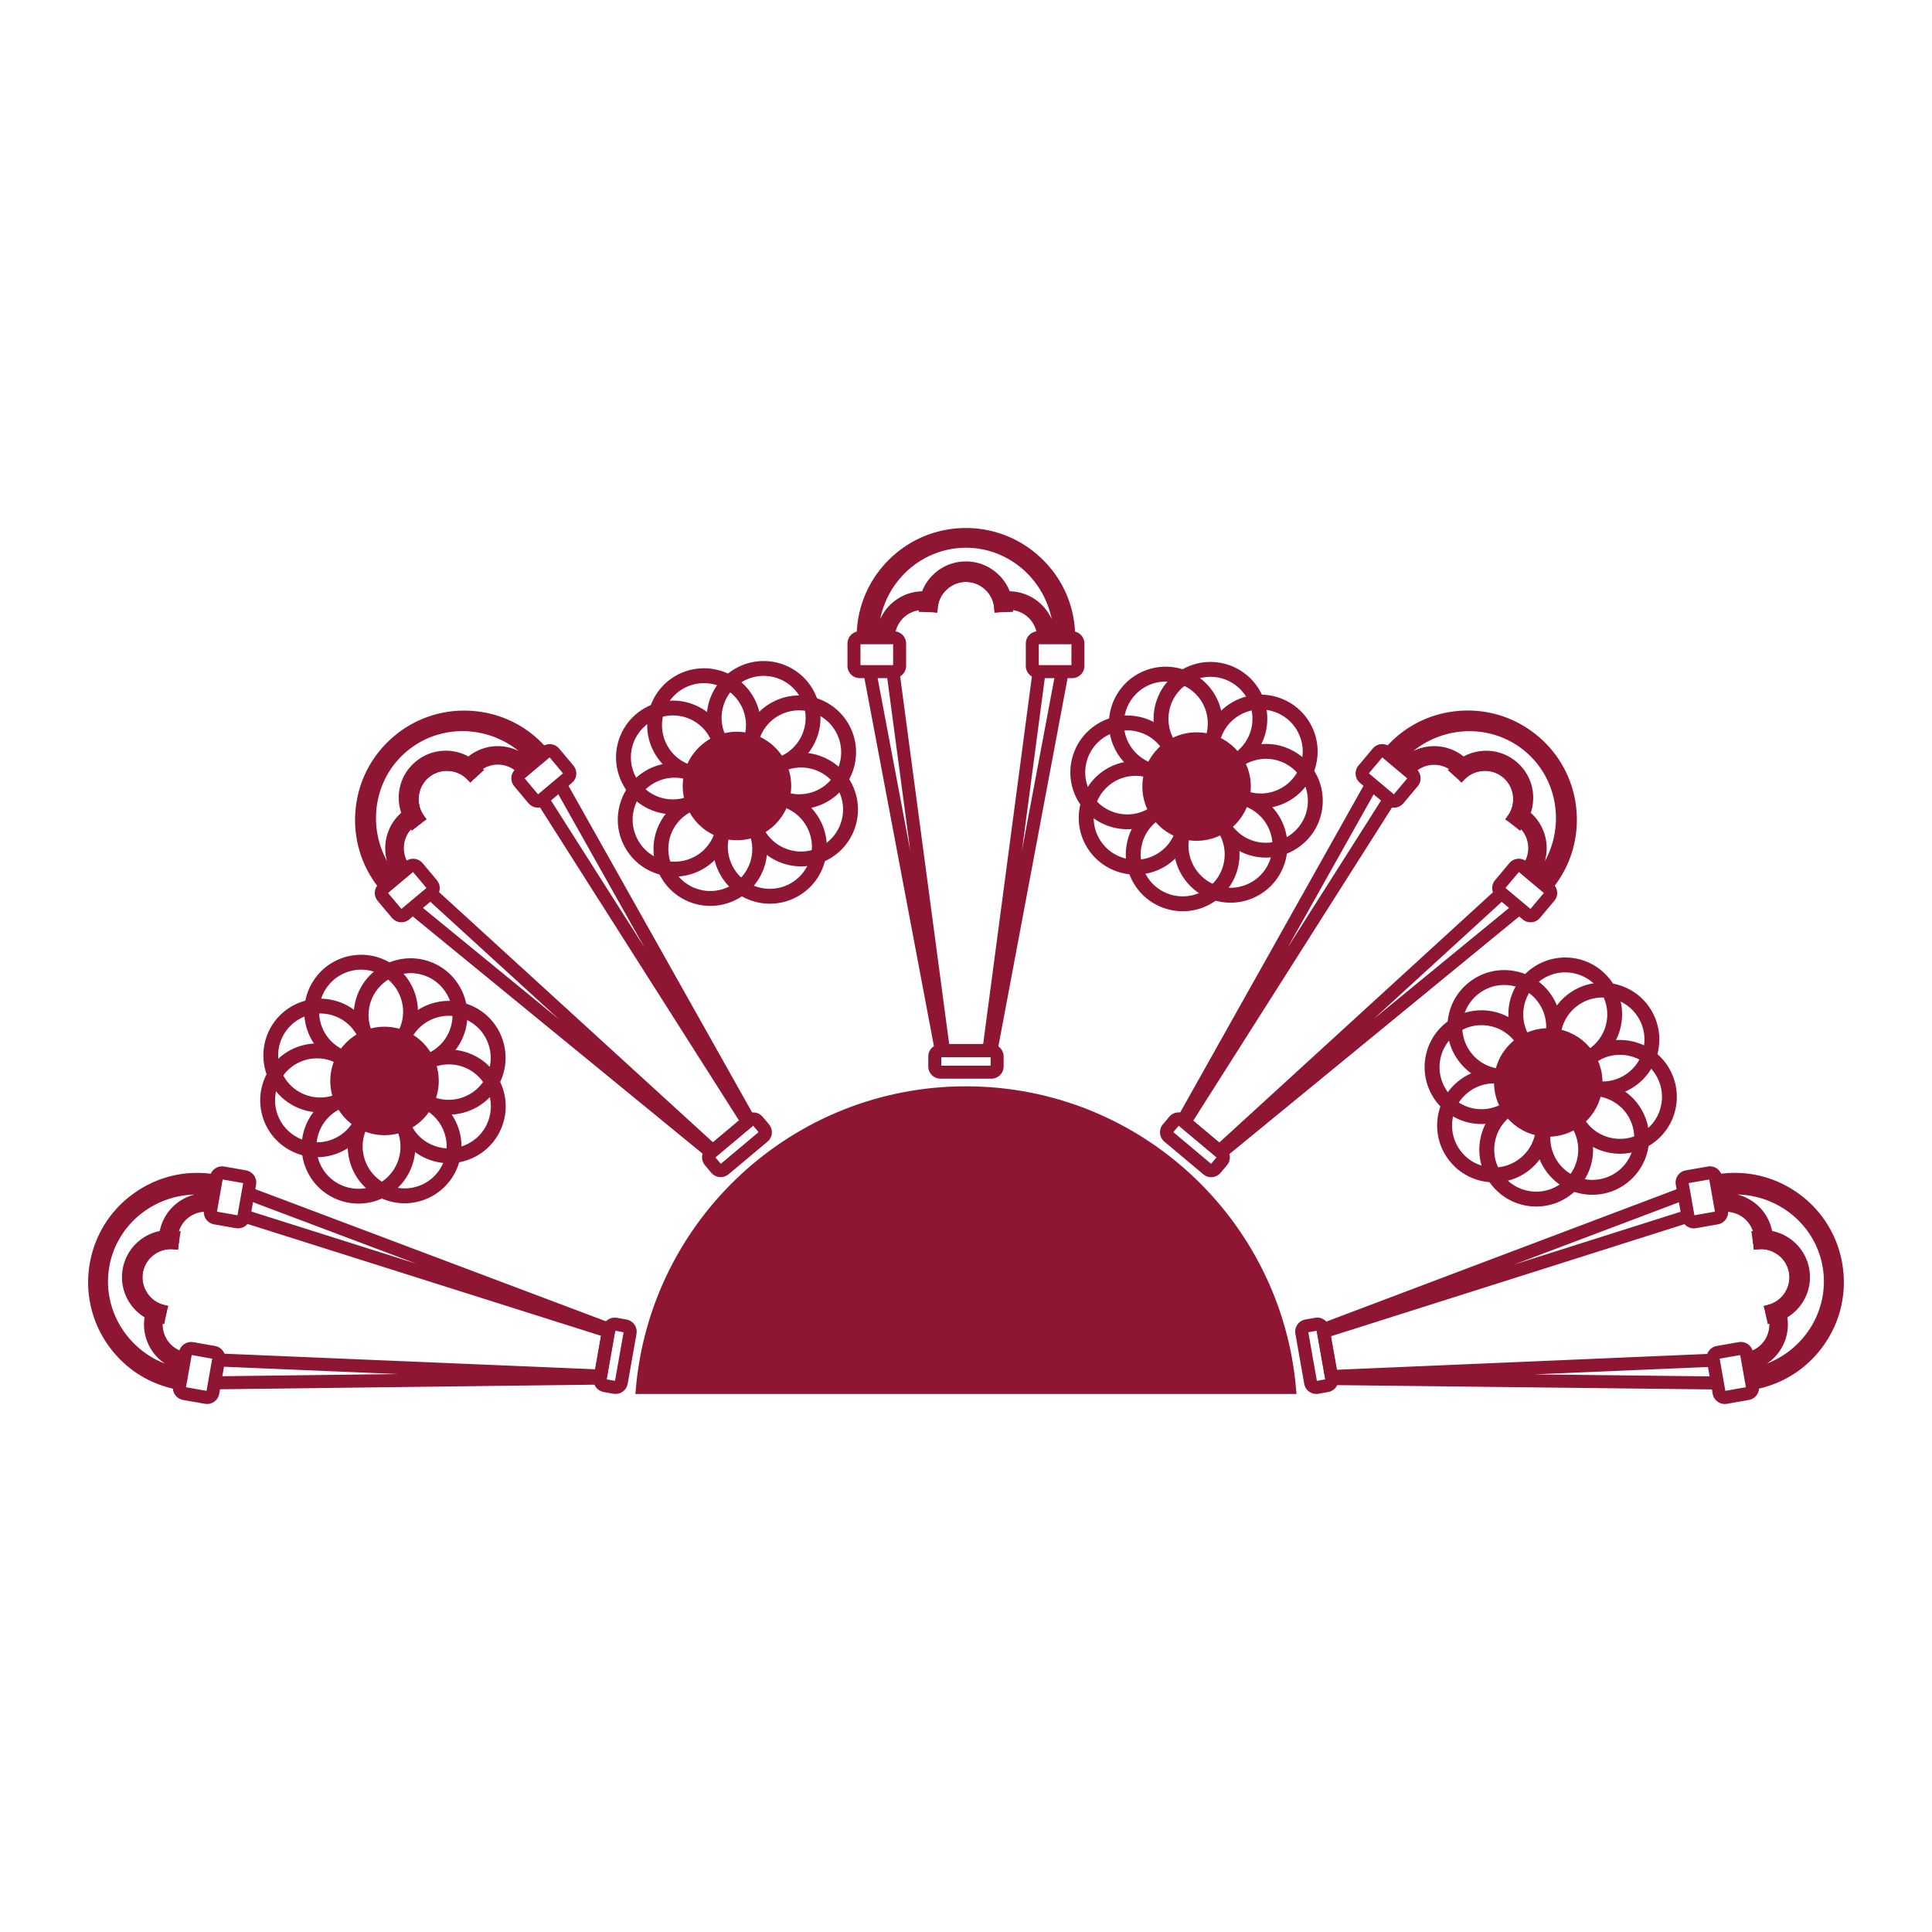 <?xml version="1.0" encoding="UTF-8"?>
<svg data-bbox="19.245 110.32 361.508 179.364" viewBox="0 0 400 400" xmlns="http://www.w3.org/2000/svg" data-type="ugc">
    <g>
        <path d="M185.06 139.4H178c-.85 0-1.54-.69-1.54-1.54v-4.62c0-.85.69-1.54 1.54-1.54h7.06c.85 0 1.54.69 1.54 1.54v4.62c.01.85-.68 1.54-1.54 1.54zm-7.06-7.01a.85.85 0 0 0-.85.85v4.62c0 .47.38.85.85.85h7.06c.47 0 .85-.38.85-.85v-4.62a.85.85 0 0 0-.85-.85H178z" fill="#8f1632" stroke="#8f1633" stroke-width="2" stroke-miterlimit="10"/>
        <path d="M221.98 139.4h-7.06c-.85 0-1.54-.69-1.54-1.54v-4.62c0-.85.69-1.54 1.54-1.54h7.06c.85 0 1.54.69 1.54 1.54v4.62c0 .85-.69 1.54-1.54 1.54zm-7.06-7.01a.85.85 0 0 0-.85.85v4.62c0 .47.38.85.85.85h7.06c.47 0 .85-.38.85-.85v-4.62a.85.85 0 0 0-.85-.85h-7.06z" fill="#8f1632" stroke="#8f1633" stroke-width="2" stroke-miterlimit="10"/>
        <path d="M206.83 125.75c-.3-3.52-3.3-6.27-6.84-6.27-3.53 0-6.54 2.75-6.84 6.27l-.69-.06a7.566 7.566 0 0 1 2.41-4.91c1.4-1.29 3.22-2 5.12-2 1.91 0 3.73.71 5.12 2a7.543 7.543 0 0 1 2.41 4.91l-.69.06z" fill="#8f1632" stroke="#8f1633" stroke-width="2" stroke-miterlimit="10"/>
        <path d="M206.83 125.75c-.3-3.52-3.3-6.27-6.84-6.27-3.53 0-6.54 2.75-6.84 6.27l-.69-.06a7.566 7.566 0 0 1 2.41-4.91c1.4-1.29 3.22-2 5.12-2 1.91 0 3.73.71 5.12 2a7.543 7.543 0 0 1 2.41 4.91l-.69.06z" fill="#8f1632" stroke="#8f1633" stroke-width="2" stroke-miterlimit="10"/>
        <path d="M208.03 125.73a7.998 7.998 0 0 0-8.04-7.8c-4.38 0-7.91 3.43-8.04 7.8l-.7-.02c.07-2.28 1-4.41 2.64-6 1.64-1.6 3.8-2.47 6.09-2.47s4.45.88 6.09 2.47a8.674 8.674 0 0 1 2.64 6l-.68.02z" fill="#8f1632" stroke="#8f1633" stroke-width="2" stroke-miterlimit="10"/>
        <path d="M205.46 217.85h-10.85l-.05-.28-14.82-78.45.68-.13 13.9 73.55-9.79-73.44.69-.09 10.42 78.14h8.79l10.36-78.14.69.09-9.75 73.54 13.85-73.65.68.13-14.8 78.73zm12.13-85.69h-.7c0-4.43-3.61-8.04-8.04-8.04h-.76v-.7h.76c4.82 0 8.74 3.92 8.74 8.74zm-33.32 0h-.7v-.21c.05-1.98.86-3.82 2.28-5.21a7.536 7.536 0 0 1 5.28-2.15h.53v.7h-.53c-3.74 0-6.75 2.92-6.86 6.66v.21zm-1.18 0h-.7c0-4.82 3.92-8.74 8.74-8.74h.76v.7h-.76c-4.43 0-8.04 3.61-8.04 8.04zm33.34-.02h-.7v-.19a6.821 6.821 0 0 0-6.86-6.68h-.55v-.7h.55c1.99 0 3.86.76 5.28 2.15a7.52 7.52 0 0 1 2.27 5.22v.06c.01.05.01.1.01.14zm5.17-.21h-.7c0-11.53-9.38-20.92-20.92-20.92-11.53 0-20.92 9.38-20.92 20.92h-.7c0-5.77 2.25-11.2 6.33-15.28s9.51-6.33 15.28-6.33 11.2 2.25 15.28 6.33c4.11 4.07 6.35 9.5 6.35 15.28zm-1.79-.04h-.7c0-10.74-8.58-19.48-19.12-19.48-10.55 0-19.12 8.74-19.12 19.48h-.7c0-5.31 2.06-10.35 5.8-14.19 3.77-3.86 8.74-5.98 14.02-5.98s10.25 2.13 14.02 5.98c3.74 3.84 5.8 8.88 5.8 14.19z" fill="#8f1632" stroke="#8f1633" stroke-width="2" stroke-miterlimit="10"/>
        <path d="M205.25 222.33h-10.52c-.85 0-1.54-.69-1.54-1.54v-2.05c0-.85.69-1.54 1.54-1.54h10.52c.85 0 1.54.69 1.54 1.54v2.05c0 .85-.69 1.54-1.54 1.54zm-10.52-4.44a.85.85 0 0 0-.85.85v2.05c0 .47.38.85.85.85h10.52c.47 0 .85-.38.85-.85v-2.05a.85.85 0 0 0-.85-.85h-10.52z" fill="#8f1632" stroke="#8f1633" stroke-width="2" stroke-miterlimit="10"/>
        <path d="m89.5 185.05-5.41 4.54c-.65.55-1.63.46-2.17-.19l-2.97-3.54c-.55-.65-.46-1.63.19-2.17l5.41-4.54c.65-.55 1.63-.46 2.17.19l2.97 3.54c.54.65.46 1.62-.19 2.17zm-9.92-.83c-.36.3-.4.83-.1 1.19l2.97 3.54c.3.36.83.4 1.19.1l5.41-4.54c.36-.3.4-.83.1-1.19l-2.97-3.54c-.3-.36-.83-.4-1.19-.1l-5.41 4.54z" fill="#8f1632" stroke="#8f1633" stroke-width="2" stroke-miterlimit="10"/>
        <path d="m117.77 161.32-5.41 4.54c-.65.55-1.63.46-2.17-.19l-2.97-3.54c-.55-.65-.46-1.63.19-2.17l5.41-4.54c.65-.55 1.63-.46 2.17.19l2.97 3.54c.55.65.47 1.62-.19 2.17zm-9.91-.83c-.36.3-.4.83-.1 1.19l2.97 3.54c.3.36.83.4 1.19.1l5.41-4.54c.36-.3.4-.83.1-1.19l-2.97-3.54c-.3-.36-.83-.4-1.19-.1l-5.41 4.54z" fill="#8f1632" stroke="#8f1633" stroke-width="2" stroke-miterlimit="10"/>
        <path d="M97.39 160.6c-2.49-2.5-6.56-2.68-9.27-.41s-3.24 6.31-1.21 9.2l-.57.4a7.507 7.507 0 0 1-1.31-5.3c.24-1.89 1.18-3.6 2.64-4.83a7.554 7.554 0 0 1 5.21-1.76c1.89.09 3.67.87 5 2.21l-.49.49z" fill="#8f1632" stroke="#8f1633" stroke-width="2" stroke-miterlimit="10"/>
        <path d="M97.39 160.6c-2.49-2.5-6.56-2.68-9.27-.41s-3.24 6.31-1.21 9.2l-.57.4a7.507 7.507 0 0 1-1.31-5.3c.24-1.89 1.18-3.6 2.64-4.83a7.554 7.554 0 0 1 5.21-1.76c1.89.09 3.67.87 5 2.21l-.49.49z" fill="#8f1632" stroke="#8f1633" stroke-width="2" stroke-miterlimit="10"/>
        <path d="M98.3 159.82a7.992 7.992 0 0 0-11.17-.81 8.004 8.004 0 0 0-1.14 11.14l-.55.43a8.723 8.723 0 0 1-1.84-6.3 8.65 8.65 0 0 1 3.08-5.81c1.75-1.47 3.98-2.19 6.26-2.02s4.37 1.2 5.88 2.9l-.52.47z" fill="#8f1632" stroke="#8f1633" stroke-width="2" stroke-miterlimit="10"/>
        <path d="m155.54 232.04-8.31 6.97-.22-.18-61.78-50.57.44-.54 57.92 47.41-54.7-49.97.47-.51 58.21 53.17 6.74-5.65-42.29-66.52.59-.37 39.8 62.6-36.73-65.32.61-.34 39.25 69.82zm-45.78-73.44-.53.45c-2.85-3.4-7.93-3.84-11.33-.99l-.58.49-.45-.53.58-.49c3.69-3.11 9.21-2.62 12.31 1.07zm-25.53 21.42-.53.45-.09-.12-.02-.02-.01-.01-.01-.01a7.495 7.495 0 0 1-1.6-5.45c.2-1.97 1.14-3.76 2.66-5.04l.4-.34.45.53-.4.34a6.826 6.826 0 0 0-.97 9.51l.05.06c.02.03.05.06.07.1zm-.9.75-.53.45c-3.1-3.69-2.61-9.21 1.08-12.31l.58-.49.45.53-.58.49c-3.41 2.85-3.85 7.94-1 11.33zm25.53-21.44-.53.45c-.02-.03-.05-.06-.07-.08l-.05-.06a6.821 6.821 0 0 0-9.55-.71l-.42.35-.45-.53.42-.35a7.504 7.504 0 0 1 5.43-1.75c1.98.15 3.79 1.05 5.1 2.54l.01.01v.01l.02.02c.03.03.06.07.09.1zm3.82-3.49-.53.45c-7.41-8.84-20.63-9.99-29.47-2.58s-9.99 20.63-2.58 29.47l-.53.45a21.45 21.45 0 0 1-4.97-15.78c.5-5.75 3.22-10.96 7.64-14.67a21.45 21.45 0 0 1 15.78-4.97c5.74.49 10.95 3.2 14.66 7.63zm-1.39 1.12-.53.45c-6.9-8.23-19.09-9.41-27.17-2.63s-9.03 18.99-2.13 27.21l-.53.45c-3.42-4.07-5.08-9.26-4.68-14.6.4-5.38 2.85-10.2 6.89-13.6 4.04-3.4 9.22-4.96 14.59-4.43 5.32.55 10.14 3.08 13.56 7.15z" fill="#8f1632" stroke="#8f1633" stroke-width="2" stroke-miterlimit="10"/>
        <path d="m158.26 235.6-8.06 6.76c-.65.55-1.63.46-2.17-.19l-1.32-1.57c-.55-.65-.46-1.63.19-2.17l8.06-6.76c.65-.55 1.63-.46 2.17.19l1.32 1.57c.55.65.47 1.62-.19 2.17zm-10.91 3.36c-.36.3-.4.83-.1 1.19l1.32 1.57c.3.36.83.4 1.19.1l8.06-6.76c.36-.3.4-.83.1-1.19l-1.32-1.57c-.3-.36-.83-.4-1.19-.1l-8.06 6.76z" fill="#8f1632" stroke="#8f1633" stroke-width="2" stroke-miterlimit="10"/>
        <path d="m45.63 281.45-1.23 6.96c-.15.84-.95 1.4-1.79 1.25l-4.55-.8c-.84-.15-1.4-.95-1.25-1.79l1.23-6.96c.15-.84.95-1.4 1.79-1.25l4.55.8c.83.15 1.4.95 1.25 1.79zm-8.13 5.74c-.08.46.23.9.69.98l4.55.8c.46.08.9-.23.98-.69l1.23-6.96c.08-.46-.23-.9-.69-.98l-4.55-.8c-.46-.08-.9.23-.98.69l-1.23 6.96z" fill="#8f1632" stroke="#8f1633" stroke-width="2" stroke-miterlimit="10"/>
        <path d="m52.04 245.09-1.23 6.96c-.15.84-.95 1.4-1.79 1.25l-4.55-.8c-.84-.15-1.4-.95-1.25-1.79l1.23-6.96c.15-.84.95-1.4 1.79-1.25l4.55.8c.83.16 1.4.96 1.25 1.79zm-8.13 5.75c-.08.46.23.9.69.98l4.55.8c.46.08.9-.23.98-.69l1.23-6.96c.08-.46-.23-.9-.69-.98l-4.55-.8c-.46-.08-.9.23-.98.69l-1.23 6.96z" fill="#8f1632" stroke="#8f1633" stroke-width="2" stroke-miterlimit="10"/>
        <path d="M35.96 257.65c-3.52-.31-6.75 2.16-7.36 5.64-.61 3.48 1.58 6.92 4.99 7.82l-.18.67a7.52 7.52 0 0 1-4.41-3.22 7.525 7.525 0 0 1-1.08-5.39 7.532 7.532 0 0 1 2.86-4.7 7.521 7.521 0 0 1 5.25-1.52l-.07.7z" fill="#8f1632" stroke="#8f1633" stroke-width="2" stroke-miterlimit="10"/>
        <path d="M35.96 257.65c-3.52-.31-6.75 2.16-7.36 5.64-.61 3.48 1.58 6.92 4.99 7.82l-.18.67a7.52 7.52 0 0 1-4.41-3.22 7.525 7.525 0 0 1-1.08-5.39 7.532 7.532 0 0 1 2.86-4.7 7.521 7.521 0 0 1 5.25-1.52l-.07.7z" fill="#8f1632" stroke="#8f1633" stroke-width="2" stroke-miterlimit="10"/>
        <path d="M36.15 256.46c-4.33-.63-8.32 2.25-9.08 6.56s2 8.38 6.29 9.27l-.14.68a8.7 8.7 0 0 1-5.45-3.64 8.667 8.667 0 0 1-1.38-6.43c.4-2.25 1.64-4.23 3.5-5.57a8.717 8.717 0 0 1 6.37-1.56l-.11.69z" fill="#8f1632" stroke="#8f1633" stroke-width="2" stroke-miterlimit="10"/>
        <path d="m126.42 274.99-1.88 10.68h-.29l-79.83.98-.01-.7 74.84-.92-74.02-3.11.03-.7 78.77 3.31 1.53-8.66-75.16-23.78.21-.66 70.73 22.37-70.13-26.41.25-.65 74.96 28.25zm-82.27-26.83-.12.69c-4.37-.77-8.55 2.16-9.32 6.52l-.13.75-.69-.12.13-.75c.84-4.74 5.38-7.92 10.13-7.09zm-5.79 32.82-.12.69-.15-.03-.03-.01h-.03a7.494 7.494 0 0 1-4.73-3.15 7.53 7.53 0 0 1-1.2-5.57l.09-.52.69.12-.09.52a6.829 6.829 0 0 0 5.37 7.91l.08.02c.04 0 .08.01.12.02zm-.2 1.16-.12.69c-4.75-.84-7.93-5.38-7.09-10.12l.13-.75.69.12-.13.75c-.78 4.36 2.15 8.54 6.52 9.31zm5.77-32.84-.12.69c-.04-.01-.07-.01-.11-.02l-.07-.01c-3.71-.55-7.12 1.9-7.77 5.59l-.1.54-.69-.12.1-.54a7.476 7.476 0 0 1 3.04-4.83 7.475 7.475 0 0 1 5.53-1.33h.06c.04.02.08.02.13.03zm.68-5.13-.12.69c-11.36-2-22.23 5.61-24.23 16.97s5.61 22.23 16.97 24.23l-.12.69c-5.69-1-10.64-4.16-13.95-8.89a21.495 21.495 0 0 1-3.58-16.15c1-5.69 4.16-10.64 8.89-13.95 4.72-3.32 10.46-4.6 16.14-3.59zm-.34 1.76-.12.69c-10.58-1.86-20.67 5.07-22.5 15.45-1.83 10.39 5.28 20.35 15.86 22.22l-.12.69c-5.23-.92-9.84-3.83-12.97-8.18-3.15-4.38-4.38-9.65-3.46-14.85s3.87-9.73 8.33-12.77c4.42-3.02 9.75-4.18 14.98-3.25z" fill="#8f1632" stroke="#8f1633" stroke-width="2" stroke-miterlimit="10"/>
        <path d="m130.8 275.97-1.83 10.36c-.15.84-.95 1.4-1.79 1.25l-2.02-.36c-.84-.15-1.4-.95-1.25-1.79l1.83-10.36c.15-.84.95-1.4 1.79-1.25l2.02.36c.84.15 1.4.95 1.25 1.79zm-6.2 9.59c-.08.46.23.9.69.98l2.02.36c.46.08.9-.23.98-.69l1.83-10.36c.08-.46-.23-.9-.69-.98l-2.02-.36c-.46-.08-.9.23-.98.69l-1.83 10.36z" fill="#8f1632" stroke="#8f1633" stroke-width="2" stroke-miterlimit="10"/>
        <path d="m349.17 252.05-1.23-6.96c-.15-.84.41-1.64 1.25-1.79l4.55-.8c.84-.15 1.64.41 1.79 1.25l1.23 6.96c.15.84-.41 1.64-1.25 1.79l-4.55.8c-.84.15-1.64-.41-1.79-1.25zm5.67-8.17a.849.849 0 0 0-.98-.69l-4.55.8c-.46.08-.77.52-.69.98l1.23 6.96c.08.46.52.77.98.69l4.55-.8c.46-.08.77-.52.69-.98l-1.23-6.96z" fill="#8f1632" stroke="#8f1633" stroke-width="2" stroke-miterlimit="10"/>
        <path d="m355.58 288.41-1.23-6.96c-.15-.84.41-1.64 1.25-1.79l4.55-.8c.84-.15 1.64.41 1.79 1.25l1.23 6.96c.15.84-.41 1.64-1.25 1.79l-4.55.8a1.55 1.55 0 0 1-1.79-1.25zm5.67-8.18a.849.849 0 0 0-.98-.69l-4.55.8c-.46.08-.77.52-.69.98l1.23 6.96c.08.46.52.77.98.69l4.55-.8c.46-.08.77-.52.69-.98l-1.23-6.96z" fill="#8f1632" stroke="#8f1633" stroke-width="2" stroke-miterlimit="10"/>
        <path d="M366.39 271.11c3.41-.91 5.6-4.34 4.99-7.82-.61-3.48-3.85-5.96-7.36-5.64l-.06-.69c1.88-.17 3.74.37 5.25 1.52 1.52 1.15 2.53 2.82 2.86 4.7s-.05 3.79-1.08 5.39a7.52 7.52 0 0 1-4.41 3.22l-.19-.68z" fill="#8f1632" stroke="#8f1633" stroke-width="2" stroke-miterlimit="10"/>
        <path d="M366.39 271.11c3.41-.91 5.6-4.34 4.99-7.82-.61-3.48-3.85-5.96-7.36-5.64l-.06-.69c1.88-.17 3.74.37 5.25 1.52 1.52 1.15 2.53 2.82 2.86 4.7s-.05 3.79-1.08 5.39a7.52 7.52 0 0 1-4.41 3.22l-.19-.68z" fill="#8f1632" stroke="#8f1633" stroke-width="2" stroke-miterlimit="10"/>
        <path d="M366.62 272.29a8.002 8.002 0 0 0 6.29-9.27 8.005 8.005 0 0 0-9.08-6.56l-.1-.69a8.66 8.66 0 0 1 6.37 1.56c1.86 1.34 3.1 3.32 3.5 5.57s-.09 4.54-1.38 6.43a8.661 8.661 0 0 1-5.45 3.64l-.15-.68z" fill="#8f1632" stroke="#8f1633" stroke-width="2" stroke-miterlimit="10"/>
        <path d="m275.45 285.76-1.88-10.68.27-.1 74.68-28.22.25.65-70.02 26.46 70.62-22.39.21.66-75.15 23.83 1.53 8.66 78.76-3.36.03.7-74.11 3.16 74.93.85-.01.7-80.11-.92zm86.49-2.94-.12-.69c4.37-.77 7.29-4.95 6.52-9.32l-.13-.75.69-.12.13.75c.84 4.76-2.34 9.3-7.09 10.13zm-5.78-32.81-.12-.69c.05-.01.1-.02.15-.02h.06c1.95-.29 3.92.19 5.52 1.34a7.504 7.504 0 0 1 3.03 4.82l.09.52-.69.12-.09-.52a6.829 6.829 0 0 0-7.75-5.6l-.08.01c-.04.01-.08.01-.12.02zm-.21-1.16-.12-.69c4.75-.84 9.29 2.34 10.12 7.09l.13.75-.69.12-.13-.75c-.76-4.36-4.94-7.29-9.31-6.52zm5.81 32.83-.12-.69c.04-.01.07-.01.11-.02l.07-.02a6.824 6.824 0 0 0 5.39-7.91l-.1-.54.69-.12.1.54c.34 1.96-.08 3.94-1.2 5.58a7.541 7.541 0 0 1-4.74 3.15l-.02.01h-.01l-.03.01c-.05-.01-.09 0-.14.01zm1.12 5.06-.12-.69c11.36-2 18.97-12.87 16.97-24.23-2-11.36-12.87-18.97-24.23-16.97l-.12-.69c5.69-1 11.42.27 16.15 3.58 4.73 3.31 7.89 8.27 8.89 13.95 1 5.69-.27 11.42-3.58 16.15-3.32 4.74-8.28 7.9-13.96 8.9zm-.29-1.77-.12-.69c10.58-1.86 17.69-11.83 15.86-22.22-1.83-10.39-11.93-17.32-22.5-15.45l-.12-.69c5.23-.92 10.55.23 14.98 3.25 4.45 3.04 7.41 7.57 8.33 12.77.92 5.19-.31 10.47-3.46 14.85-3.13 4.35-7.73 7.26-12.97 8.18z" fill="#8f1632" stroke="#8f1633" stroke-width="2" stroke-miterlimit="10"/>
        <path d="m271.01 286.33-1.83-10.36c-.15-.84.41-1.64 1.25-1.79l2.02-.36c.84-.15 1.64.41 1.79 1.25l1.83 10.36c.15.84-.41 1.64-1.25 1.79l-2.02.36c-.84.15-1.65-.41-1.79-1.25zm2.54-11.13a.849.849 0 0 0-.98-.69l-2.02.36c-.46.08-.77.52-.69.98l1.83 10.36c.08.46.52.77.98.69l2.02-.36c.46-.08.77-.52.69-.98l-1.83-10.36z" fill="#8f1632" stroke="#8f1633" stroke-width="2" stroke-miterlimit="10"/>
        <path d="m287.62 165.86-5.41-4.54a1.54 1.54 0 0 1-.19-2.17l2.97-3.54a1.54 1.54 0 0 1 2.17-.19l5.41 4.54c.65.55.74 1.52.19 2.17l-2.97 3.54c-.55.65-1.52.74-2.17.19zm-.91-9.91a.85.85 0 0 0-1.19.1l-2.97 3.54c-.3.36-.25.89.1 1.19l5.41 4.54c.36.3.89.25 1.19-.1l2.97-3.54a.85.85 0 0 0-.1-1.19l-5.41-4.54z" fill="#8f1632" stroke="#8f1633" stroke-width="2" stroke-miterlimit="10"/>
        <path d="m315.9 189.59-5.41-4.54a1.54 1.54 0 0 1-.19-2.17l2.97-3.54a1.54 1.54 0 0 1 2.17-.19l5.41 4.54c.65.55.74 1.52.19 2.17l-2.97 3.54c-.55.65-1.52.74-2.17.19zm-.91-9.91a.85.85 0 0 0-1.19.1l-2.97 3.54c-.3.36-.25.89.1 1.19l5.41 4.54c.36.3.89.25 1.19-.1l2.97-3.54a.85.85 0 0 0-.1-1.19l-5.41-4.54z" fill="#8f1632" stroke="#8f1633" stroke-width="2" stroke-miterlimit="10"/>
        <path d="M313.06 169.39c2.03-2.89 1.5-6.93-1.21-9.2-2.71-2.27-6.78-2.09-9.27.41l-.49-.49a7.53 7.53 0 0 1 5-2.21c1.9-.09 3.75.53 5.21 1.76a7.517 7.517 0 0 1 2.64 4.83c.24 1.88-.23 3.76-1.31 5.3l-.57-.4z" fill="#8f1632" stroke="#8f1633" stroke-width="2" stroke-miterlimit="10"/>
        <path d="M313.06 169.39c2.03-2.89 1.5-6.93-1.21-9.2-2.71-2.27-6.78-2.09-9.27.41l-.49-.49a7.53 7.53 0 0 1 5-2.21c1.9-.09 3.75.53 5.21 1.76a7.517 7.517 0 0 1 2.64 4.83c.24 1.88-.23 3.76-1.31 5.3l-.57-.4z" fill="#8f1632" stroke="#8f1633" stroke-width="2" stroke-miterlimit="10"/>
        <path d="M314 170.15c2.71-3.43 2.21-8.33-1.14-11.14s-8.26-2.46-11.17.81l-.52-.46a8.728 8.728 0 0 1 5.88-2.9c2.28-.17 4.5.55 6.26 2.02a8.714 8.714 0 0 1 3.08 5.81c.23 2.27-.42 4.51-1.84 6.3l-.55-.44z" fill="#8f1632" stroke="#8f1633" stroke-width="2" stroke-miterlimit="10"/>
        <path d="m252.81 239.06-8.31-6.97.14-.25 39.07-69.62.61.34-36.63 65.28 39.71-62.55.59.37-42.25 66.56 6.74 5.65 58.17-53.2.47.51-54.74 50.06 57.95-47.52.44.54-61.96 50.8zm64.37-57.84-.53-.45c2.85-3.4 2.41-8.48-.99-11.33l-.58-.49.45-.53.58.49c3.69 3.1 4.17 8.62 1.07 12.31zm-25.52-21.41-.53-.45c.03-.04.07-.08.1-.11l.02-.02.01-.01.01-.01a7.52 7.52 0 0 1 5.09-2.52c1.98-.15 3.9.47 5.42 1.75l.4.34-.45.53-.4-.34a6.824 6.824 0 0 0-9.53.69l-.05.06c-.03.02-.06.05-.09.09zm-.9-.76-.53-.45c3.1-3.69 8.62-4.17 12.31-1.08l.58.49-.45.53-.58-.49c-3.4-2.84-8.48-2.4-11.33 1zm25.55 21.41-.53-.45c.02-.03.05-.06.07-.09l.05-.06a6.832 6.832 0 0 0-.96-9.53l-.42-.35.45-.53.42.35a7.506 7.506 0 0 1 2.66 5.04c.2 1.97-.38 3.91-1.61 5.46l-.01.02-.02.02c-.04.05-.07.09-.1.12zm4.1 3.16-.53-.45c7.41-8.84 6.26-22.06-2.58-29.47s-22.06-6.26-29.47 2.58l-.53-.45c3.71-4.42 8.92-7.14 14.67-7.64s11.35 1.26 15.78 4.97 7.14 8.92 7.64 14.67c.5 5.77-1.27 11.37-4.98 15.79zm-1.35-1.17-.53-.45c6.9-8.23 5.95-20.43-2.13-27.21-8.08-6.78-20.27-5.6-27.17 2.63l-.53-.45c3.42-4.07 8.23-6.61 13.57-7.14 5.36-.54 10.55 1.04 14.59 4.43s6.49 8.22 6.89 13.6c.39 5.33-1.27 10.52-4.69 14.59z" fill="#8f1632" stroke="#8f1633" stroke-width="2" stroke-miterlimit="10"/>
        <path d="m249.78 242.36-8.06-6.76a1.54 1.54 0 0 1-.19-2.17l1.32-1.57a1.54 1.54 0 0 1 2.17-.19l8.06 6.76c.65.55.74 1.52.19 2.17l-1.32 1.57c-.55.66-1.52.74-2.17.19zm-5.21-10.16a.85.85 0 0 0-1.19.1l-1.32 1.57c-.3.36-.25.89.1 1.19l8.06 6.76c.36.3.89.25 1.19-.1l1.32-1.57a.85.85 0 0 0-.1-1.19l-8.06-6.76z" fill="#8f1632" stroke="#8f1633" stroke-width="2" stroke-miterlimit="10"/>
        <path d="M159.38 164.56c3.83 0 7.54 2.04 9.49 5.64a10.7 10.7 0 0 1 .85 8.2c-.82 2.76-2.67 5.03-5.2 6.4a10.7 10.7 0 0 1-8.2.85c-2.76-.82-5.03-2.67-6.4-5.2s-1.67-5.44-.85-8.2c.82-2.76 2.67-5.03 5.2-6.4 1.63-.87 3.38-1.29 5.11-1.29zm.03 20.46c1.59 0 3.16-.4 4.6-1.17a9.628 9.628 0 0 0 4.68-5.76c.74-2.48.47-5.1-.77-7.38-2.54-4.7-8.44-6.45-13.14-3.91a9.628 9.628 0 0 0-4.68 5.76c-.74 2.48-.47 5.1.77 7.38a9.628 9.628 0 0 0 5.76 4.68c.92.27 1.85.4 2.78.4z" fill="#8f1632" stroke="#8f1633" stroke-width="2" stroke-miterlimit="10"/>
        <path d="M145.74 139.36c3.83 0 7.54 2.04 9.49 5.64 2.83 5.22.88 11.77-4.34 14.6a10.7 10.7 0 0 1-8.2.85c-2.76-.82-5.03-2.67-6.4-5.2-2.83-5.22-.88-11.77 4.34-14.6 1.63-.87 3.38-1.29 5.11-1.29zm.03 20.47c1.59 0 3.16-.4 4.6-1.17 4.7-2.54 6.45-8.44 3.91-13.14s-8.44-6.45-13.14-3.91c-4.7 2.54-6.45 8.44-3.91 13.14a9.628 9.628 0 0 0 5.76 4.68c.92.27 1.86.4 2.78.4z" fill="#8f1632" stroke="#8f1633" stroke-width="2" stroke-miterlimit="10"/>
        <path d="M165.45 144.98c3.83 0 7.54 2.04 9.49 5.64 2.83 5.22.88 11.77-4.34 14.6s-11.77.88-14.6-4.34-.88-11.77 4.34-14.6c1.63-.88 3.38-1.3 5.11-1.3zm8.54 6.16c-2.54-4.7-8.44-6.45-13.14-3.91-4.7 2.54-6.45 8.44-3.91 13.14s8.44 6.45 13.14 3.91c4.7-2.55 6.46-8.44 3.91-13.14z" fill="#8f1632" stroke="#8f1633" stroke-width="2" stroke-miterlimit="10"/>
        <path d="M139.67 158.94c3.83 0 7.54 2.04 9.49 5.64a10.7 10.7 0 0 1 .85 8.2c-.82 2.76-2.67 5.03-5.2 6.4a10.7 10.7 0 0 1-8.2.85c-2.76-.82-5.03-2.67-6.4-5.2s-1.67-5.44-.85-8.2c.82-2.76 2.67-5.03 5.2-6.4 1.63-.87 3.38-1.29 5.11-1.29zm.03 20.46c1.59 0 3.16-.4 4.6-1.17a9.628 9.628 0 0 0 4.68-5.76c.74-2.48.47-5.1-.77-7.38-2.54-4.7-8.44-6.45-13.14-3.91a9.628 9.628 0 0 0-4.68 5.76c-.74 2.48-.47 5.1.77 7.38a9.628 9.628 0 0 0 5.76 4.68c.92.27 1.86.4 2.78.4z" fill="#8f1632" stroke="#8f1633" stroke-width="2" stroke-miterlimit="10"/>
        <path d="M165.87 156.83c1.35 0 2.72.25 4.04.79 2.67 1.08 4.75 3.14 5.87 5.79a10.7 10.7 0 0 1 .06 8.24 10.685 10.685 0 0 1-5.79 5.87 10.7 10.7 0 0 1-8.24.06 10.685 10.685 0 0 1-5.87-5.79 10.7 10.7 0 0 1-.06-8.24c1.69-4.18 5.73-6.72 9.99-6.72zm-.02 20.47c1.28 0 2.56-.26 3.77-.77a9.667 9.667 0 0 0 5.21-5.28c.97-2.4.96-5.03-.05-7.42a9.667 9.667 0 0 0-5.28-5.21c-4.95-2.01-10.62.38-12.63 5.33a9.64 9.64 0 0 0 .05 7.42 9.667 9.667 0 0 0 5.28 5.21c1.18.48 2.42.72 3.65.72z" fill="#8f1632" stroke="#8f1633" stroke-width="2" stroke-miterlimit="10"/>
        <path d="M139.32 146.05c1.35 0 2.72.25 4.04.79 5.5 2.23 8.16 8.53 5.93 14.03-2.23 5.5-8.53 8.16-14.03 5.93-5.5-2.23-8.16-8.53-5.93-14.03 1.7-4.18 5.74-6.72 9.99-6.72zm-.02 20.46c3.83 0 7.47-2.28 8.99-6.05 2.01-4.95-.38-10.62-5.33-12.63-4.95-2.01-10.62.38-12.63 5.33-2.01 4.95.38 10.62 5.33 12.63 1.19.49 2.42.72 3.64.72z" fill="#8f1632" stroke="#8f1633" stroke-width="2" stroke-miterlimit="10"/>
        <path d="M158.11 137.86c1.35 0 2.72.25 4.04.79 2.67 1.08 4.75 3.14 5.87 5.79a10.7 10.7 0 0 1 .06 8.24 10.685 10.685 0 0 1-5.79 5.87 10.7 10.7 0 0 1-8.24.06 10.685 10.685 0 0 1-5.87-5.79 10.7 10.7 0 0 1-.06-8.24c1.69-4.18 5.73-6.72 9.99-6.72zm-.01 20.47c1.28 0 2.56-.26 3.77-.77a9.667 9.667 0 0 0 5.21-5.28c.97-2.4.96-5.03-.05-7.42a9.667 9.667 0 0 0-5.28-5.21c-4.95-2.01-10.62.38-12.63 5.33a9.64 9.64 0 0 0 .05 7.42 9.667 9.667 0 0 0 5.28 5.21c1.18.48 2.41.72 3.65.72z" fill="#8f1632" stroke="#8f1633" stroke-width="2" stroke-miterlimit="10"/>
        <path d="M147.08 165.02c1.35 0 2.72.25 4.04.79 5.5 2.23 8.16 8.53 5.93 14.03-2.23 5.5-8.53 8.16-14.03 5.93-5.5-2.23-8.16-8.53-5.93-14.03 1.69-4.18 5.73-6.72 9.99-6.72zm-.03 20.46c3.83 0 7.47-2.28 8.99-6.05 2.01-4.95-.38-10.62-5.33-12.63-4.95-2.01-10.62.38-12.63 5.33-2.01 4.95.38 10.62 5.33 12.63 1.2.49 2.43.72 3.64.72z" fill="#8f1632" stroke="#8f1633" stroke-width="2" stroke-miterlimit="10"/>
        <path fill="#8f1632" stroke="#8f1633" stroke-width="2" stroke-miterlimit="10" d="M162.81 162.73c0 5.65-4.58 10.23-10.23 10.23s-10.23-4.58-10.23-10.23 4.58-10.23 10.23-10.23 10.23 4.58 10.23 10.23z"/>
        <path d="M85.99 220.83c2.93-2.46 7.09-3.28 10.9-1.78 2.68 1.06 4.78 3.09 5.92 5.73s1.19 5.57.13 8.24a10.669 10.669 0 0 1-5.73 5.92 10.702 10.702 0 0 1-8.24.13c-2.68-1.06-4.78-3.09-5.92-5.73s-1.19-5.57-.13-8.24c.67-1.71 1.75-3.16 3.07-4.27zm13.18 15.66a9.61 9.61 0 0 0 2.77-3.86c.95-2.41.91-5.04-.12-7.42a9.604 9.604 0 0 0-5.33-5.16c-4.97-1.96-10.61.48-12.58 5.45-.95 2.41-.91 5.04.12 7.42s2.92 4.21 5.33 5.16 5.04.91 7.42-.12c.88-.38 1.68-.88 2.39-1.47z" fill="#8f1632" stroke="#8f1633" stroke-width="2" stroke-miterlimit="10"/>
        <path d="M59.35 210.3c2.93-2.46 7.09-3.28 10.9-1.78 5.52 2.18 8.24 8.45 6.06 13.98a10.669 10.669 0 0 1-5.73 5.92 10.702 10.702 0 0 1-8.24.13c-5.52-2.18-8.24-8.45-6.06-13.98.67-1.71 1.74-3.16 3.07-4.27zm13.18 15.65a9.61 9.61 0 0 0 2.77-3.86c1.96-4.97-.48-10.61-5.45-12.58-4.97-1.96-10.61.48-12.58 5.45-1.96 4.97.48 10.61 5.45 12.58 2.41.95 5.04.91 7.42-.12.88-.37 1.68-.87 2.39-1.47z" fill="#8f1632" stroke="#8f1633" stroke-width="2" stroke-miterlimit="10"/>
        <path d="M78.06 201.93c2.93-2.46 7.09-3.28 10.9-1.78 5.52 2.18 8.24 8.45 6.06 13.98-2.18 5.52-8.45 8.24-13.98 6.06-5.52-2.18-8.24-8.45-6.06-13.98.68-1.72 1.75-3.17 3.08-4.28zm10.5-.77c-4.97-1.96-10.61.48-12.58 5.45-1.96 4.97.48 10.61 5.45 12.58 4.97 1.96 10.61-.48 12.58-5.45 1.96-4.97-.48-10.62-5.45-12.58z" fill="#8f1632" stroke="#8f1633" stroke-width="2" stroke-miterlimit="10"/>
        <path d="M67.28 229.19c2.93-2.46 7.09-3.28 10.9-1.78 2.68 1.06 4.78 3.09 5.92 5.73s1.19 5.57.13 8.24a10.669 10.669 0 0 1-5.73 5.92 10.702 10.702 0 0 1-8.24.13 10.669 10.669 0 0 1-5.92-5.73 10.702 10.702 0 0 1-.13-8.24c.67-1.71 1.75-3.15 3.07-4.27zm13.18 15.66a9.61 9.61 0 0 0 2.77-3.86c.95-2.41.91-5.04-.12-7.42a9.604 9.604 0 0 0-5.33-5.16c-4.97-1.96-10.61.48-12.58 5.45-.95 2.41-.91 5.04.12 7.42s2.92 4.21 5.33 5.16 5.04.91 7.42-.12c.88-.37 1.68-.87 2.39-1.47z" fill="#8f1632" stroke="#8f1633" stroke-width="2" stroke-miterlimit="10"/>
        <path d="M85.99 210.74c1.03-.87 2.24-1.55 3.6-1.99 2.74-.88 5.66-.65 8.22.66a10.68 10.68 0 0 1 5.34 6.28c.88 2.74.65 5.66-.66 8.22a10.68 10.68 0 0 1-6.28 5.34c-2.74.88-5.66.65-8.22-.66s-4.46-3.54-5.34-6.28c-1.38-4.29.08-8.84 3.34-11.57zm13.15 15.69c.98-.82 1.79-1.84 2.39-3.01 1.18-2.3 1.39-4.93.59-7.39-.8-2.46-2.5-4.47-4.81-5.65a9.595 9.595 0 0 0-7.39-.59c-5.09 1.64-7.89 7.12-6.24 12.2.8 2.46 2.5 4.47 4.81 5.65a9.595 9.595 0 0 0 7.39.59c1.21-.4 2.31-1.01 3.26-1.8z" fill="#8f1632" stroke="#8f1633" stroke-width="2" stroke-miterlimit="10"/>
        <path d="M58.73 219.55c1.03-.87 2.24-1.55 3.6-1.99 5.65-1.83 11.74 1.29 13.56 6.94 1.83 5.65-1.29 11.74-6.94 13.56-5.65 1.83-11.74-1.29-13.56-6.94-1.38-4.3.08-8.84 3.34-11.57zm13.13 15.69c2.93-2.46 4.25-6.55 3-10.41-1.64-5.09-7.12-7.89-12.2-6.24-5.09 1.64-7.89 7.12-6.24 12.2 1.64 5.09 7.12 7.89 12.2 6.24 1.22-.4 2.31-1.01 3.24-1.79z" fill="#8f1632" stroke="#8f1633" stroke-width="2" stroke-miterlimit="10"/>
        <path d="M67.85 201.19c1.03-.87 2.24-1.55 3.6-1.99 2.74-.88 5.66-.65 8.22.66a10.68 10.68 0 0 1 5.34 6.28c.88 2.74.65 5.66-.66 8.22a10.68 10.68 0 0 1-6.28 5.34c-2.74.88-5.66.65-8.22-.66s-4.46-3.54-5.34-6.28c-1.38-4.29.08-8.83 3.34-11.57zM81 216.88c.98-.82 1.79-1.84 2.39-3.01 1.18-2.3 1.39-4.93.59-7.39-.8-2.46-2.5-4.47-4.81-5.65a9.599 9.599 0 0 0-7.39-.59c-5.08 1.64-7.89 7.12-6.24 12.2.8 2.46 2.5 4.47 4.81 5.65a9.595 9.595 0 0 0 7.39.59c1.22-.39 2.32-1 3.26-1.8z" fill="#8f1632" stroke="#8f1633" stroke-width="2" stroke-miterlimit="10"/>
        <path d="M76.86 229.09c1.03-.87 2.24-1.55 3.6-1.99 5.65-1.83 11.74 1.29 13.56 6.94 1.83 5.65-1.29 11.73-6.94 13.56s-11.74-1.29-13.56-6.94c-1.38-4.29.08-8.83 3.34-11.57zM90 244.78c2.93-2.46 4.25-6.55 3-10.41-1.64-5.09-7.12-7.89-12.2-6.24-5.09 1.64-7.89 7.12-6.24 12.2 1.64 5.09 7.12 7.89 12.2 6.24a9.572 9.572 0 0 0 3.24-1.79z" fill="#8f1632" stroke="#8f1633" stroke-width="2" stroke-miterlimit="10"/>
        <path fill="#8f1632" stroke="#8f1633" stroke-width="2" stroke-miterlimit="10" d="M89.84 223.8c0 5.65-4.58 10.23-10.23 10.23s-10.23-4.58-10.23-10.23 4.58-10.23 10.23-10.23 10.23 4.58 10.23 10.23z"/>
        <path d="M319.93 231.13c.67 3.77-.7 7.78-3.91 10.33-2.25 1.79-5.07 2.59-7.93 2.26s-5.42-1.75-7.21-4.01a10.687 10.687 0 0 1-2.26-7.93c.33-2.86 1.75-5.42 4.01-7.21 2.25-1.79 5.07-2.59 7.93-2.26 2.86.33 5.42 1.75 7.21 4.01a10.67 10.67 0 0 1 2.16 4.81zm-20.15 3.58c.28 1.57.94 3.05 1.95 4.33a9.59 9.59 0 0 0 6.48 3.6c2.57.3 5.11-.43 7.13-2.04 4.19-3.32 4.89-9.43 1.57-13.62a9.59 9.59 0 0 0-6.48-3.6c-2.57-.3-5.11.43-7.13 2.04a9.59 9.59 0 0 0-3.6 6.48c-.11.96-.08 1.9.08 2.81z" fill="#8f1632" stroke="#8f1633" stroke-width="2" stroke-miterlimit="10"/>
        <path d="M342.38 213.32c.67 3.77-.7 7.78-3.91 10.33-4.65 3.69-11.44 2.91-15.13-1.74-1.79-2.25-2.59-5.07-2.26-7.93s1.75-5.42 4.01-7.21c4.65-3.69 11.44-2.91 15.13 1.74 1.14 1.45 1.86 3.11 2.16 4.81zm-20.15 3.59c.28 1.57.94 3.05 1.95 4.33 3.32 4.19 9.43 4.89 13.62 1.57s4.89-9.43 1.57-13.62-9.43-4.89-13.62-1.57a9.59 9.59 0 0 0-3.6 6.48c-.11.95-.08 1.89.08 2.81z" fill="#8f1632" stroke="#8f1633" stroke-width="2" stroke-miterlimit="10"/>
        <path d="M340.27 233.71c.67 3.77-.7 7.78-3.91 10.33-4.65 3.69-11.44 2.91-15.13-1.74-3.69-4.65-2.91-11.44 1.74-15.13s11.44-2.91 15.13 1.74c1.15 1.44 1.86 3.09 2.17 4.8zm-4.58 9.48c4.19-3.32 4.89-9.43 1.57-13.62-3.32-4.19-9.43-4.89-13.62-1.57-4.19 3.32-4.89 9.43-1.57 13.62 3.32 4.19 9.43 4.89 13.62 1.57z" fill="#8f1632" stroke="#8f1633" stroke-width="2" stroke-miterlimit="10"/>
        <path d="M322.05 210.74c.67 3.77-.7 7.78-3.91 10.33-2.25 1.79-5.07 2.59-7.93 2.26s-5.42-1.75-7.21-4.01c-1.79-2.25-2.59-5.07-2.26-7.93s1.75-5.42 4.01-7.21c2.25-1.79 5.07-2.59 7.93-2.26s5.42 1.75 7.21 4.01a10.94 10.94 0 0 1 2.16 4.81zm-20.15 3.59c.28 1.57.94 3.05 1.95 4.33a9.59 9.59 0 0 0 6.48 3.6c2.57.3 5.11-.43 7.13-2.04 4.19-3.32 4.89-9.43 1.57-13.62a9.59 9.59 0 0 0-6.48-3.6c-2.57-.3-5.11.43-7.13 2.04a9.59 9.59 0 0 0-3.6 6.48c-.12.95-.09 1.89.08 2.81z" fill="#8f1632" stroke="#8f1633" stroke-width="2" stroke-miterlimit="10"/>
        <path d="M328.67 236.17c.23 1.33.22 2.72-.08 4.11-.6 2.81-2.27 5.22-4.68 6.79-2.42 1.56-5.3 2.09-8.11 1.49-2.81-.6-5.22-2.27-6.79-4.68-1.56-2.42-2.09-5.3-1.49-8.11s2.27-5.22 4.68-6.79c2.42-1.56 5.3-2.09 8.11-1.49 4.42.95 7.62 4.49 8.36 8.68zm-20.16 3.54c.22 1.26.7 2.47 1.41 3.58a9.625 9.625 0 0 0 6.11 4.21c2.53.54 5.12.07 7.3-1.34a9.625 9.625 0 0 0 4.21-6.11c1.12-5.23-2.22-10.39-7.45-11.51a9.64 9.64 0 0 0-7.3 1.34 9.625 9.625 0 0 0-4.21 6.11 9.922 9.922 0 0 0-.07 3.72z" fill="#8f1632" stroke="#8f1633" stroke-width="2" stroke-miterlimit="10"/>
        <path d="M334.68 208.16c.23 1.33.22 2.72-.08 4.11-1.24 5.81-6.98 9.52-12.79 8.28-5.81-1.24-9.52-6.98-8.28-12.79s6.98-9.52 12.79-8.28c4.42.95 7.62 4.49 8.36 8.68zm-20.16 3.53c.67 3.77 3.55 6.96 7.52 7.81 5.23 1.12 10.39-2.22 11.51-7.45 1.12-5.23-2.22-10.39-7.45-11.51-5.23-1.12-10.39 2.22-11.51 7.45a9.62 9.62 0 0 0-.07 3.7z" fill="#8f1632" stroke="#8f1633" stroke-width="2" stroke-miterlimit="10"/>
        <path d="M346.01 225.24c.23 1.33.22 2.72-.08 4.11-.6 2.81-2.27 5.22-4.68 6.79-2.42 1.56-5.3 2.09-8.11 1.49s-5.22-2.27-6.79-4.68c-1.56-2.42-2.09-5.3-1.49-8.11s2.27-5.22 4.68-6.79c2.42-1.56 5.3-2.09 8.11-1.49 4.42.95 7.62 4.49 8.36 8.68zm-20.16 3.54c.22 1.26.7 2.47 1.41 3.58a9.625 9.625 0 0 0 6.11 4.21c2.53.54 5.12.07 7.3-1.34a9.625 9.625 0 0 0 4.21-6.11c1.12-5.23-2.22-10.39-7.45-11.51a9.64 9.64 0 0 0-7.3 1.34 9.625 9.625 0 0 0-4.21 6.11 9.52 9.52 0 0 0-.07 3.72z" fill="#8f1632" stroke="#8f1633" stroke-width="2" stroke-miterlimit="10"/>
        <path d="M317.34 219.09c.23 1.33.22 2.72-.08 4.11-1.24 5.81-6.98 9.52-12.79 8.28s-9.52-6.98-8.28-12.79c1.24-5.81 6.98-9.52 12.79-8.28 4.42.95 7.62 4.49 8.36 8.68zm-20.15 3.53c.67 3.77 3.55 6.96 7.52 7.81 5.23 1.12 10.39-2.22 11.51-7.45 1.12-5.23-2.22-10.39-7.45-11.51-5.23-1.12-10.39 2.22-11.51 7.45a9.626 9.626 0 0 0-.07 3.7z" fill="#8f1632" stroke="#8f1633" stroke-width="2" stroke-miterlimit="10"/>
        <path fill="#8f1632" stroke="#8f1633" stroke-width="2" stroke-miterlimit="10" d="M330.78 224.11c0 5.65-4.58 10.23-10.23 10.23s-10.23-4.58-10.23-10.23 4.58-10.23 10.23-10.23 10.23 4.58 10.23 10.23z"/>
        <path d="M251.77 168.63c2.93 2.46 4.46 6.41 3.64 10.42-.58 2.82-2.22 5.24-4.62 6.83s-5.28 2.14-8.09 1.56a10.73 10.73 0 0 1-6.83-4.62c-1.58-2.4-2.14-5.28-1.56-8.09a10.73 10.73 0 0 1 4.62-6.83c2.4-1.58 5.28-2.14 8.09-1.56 1.81.37 3.43 1.17 4.75 2.29zm-13.13 15.69a9.709 9.709 0 0 0 4.28 2.06c2.54.52 5.12.02 7.28-1.41a9.655 9.655 0 0 0 4.16-6.14c1.07-5.24-2.32-10.37-7.55-11.44a9.598 9.598 0 0 0-7.28 1.41 9.655 9.655 0 0 0-4.16 6.14 9.598 9.598 0 0 0 1.41 7.28c.52.8 1.15 1.51 1.86 2.1z" fill="#8f1632" stroke="#8f1633" stroke-width="2" stroke-miterlimit="10"/>
        <path d="M257.52 140.56c2.93 2.46 4.46 6.41 3.64 10.42-1.19 5.82-6.89 9.58-12.71 8.39a10.73 10.73 0 0 1-6.83-4.62c-1.58-2.4-2.14-5.28-1.56-8.09 1.19-5.82 6.89-9.58 12.71-8.39 1.81.37 3.42 1.18 4.75 2.29zm-13.13 15.7a9.709 9.709 0 0 0 4.28 2.06c5.24 1.07 10.37-2.32 11.44-7.55 1.07-5.24-2.32-10.37-7.55-11.44-5.24-1.07-10.37 2.32-11.44 7.55a9.598 9.598 0 0 0 1.41 7.28c.52.8 1.15 1.5 1.86 2.1z" fill="#8f1632" stroke="#8f1633" stroke-width="2" stroke-miterlimit="10"/>
        <path d="M269.01 157.53c2.93 2.46 4.46 6.41 3.64 10.42-1.19 5.82-6.89 9.58-12.71 8.39-5.82-1.19-9.58-6.89-8.39-12.71 1.19-5.82 6.89-9.58 12.71-8.39 1.81.37 3.42 1.18 4.75 2.29zm2.58 10.21c1.07-5.24-2.32-10.37-7.55-11.44-5.24-1.07-10.37 2.32-11.44 7.55-1.07 5.24 2.32 10.37 7.55 11.44 5.24 1.07 10.37-2.32 11.44-7.55z" fill="#8f1632" stroke="#8f1633" stroke-width="2" stroke-miterlimit="10"/>
        <path d="M240.29 151.65c2.93 2.46 4.46 6.41 3.64 10.42-.58 2.82-2.22 5.24-4.62 6.83s-5.28 2.14-8.09 1.56a10.73 10.73 0 0 1-6.83-4.62 10.66 10.66 0 0 1-1.56-8.09c.58-2.82 2.22-5.24 4.62-6.83s5.28-2.14 8.09-1.56c1.81.37 3.42 1.18 4.75 2.29zm-13.13 15.7a9.709 9.709 0 0 0 4.28 2.06c2.54.52 5.12.02 7.28-1.41a9.655 9.655 0 0 0 4.16-6.14c1.07-5.24-2.32-10.37-7.55-11.44a9.598 9.598 0 0 0-7.28 1.41 9.655 9.655 0 0 0-4.16 6.14 9.598 9.598 0 0 0 1.41 7.28c.52.8 1.14 1.5 1.86 2.1z" fill="#8f1632" stroke="#8f1633" stroke-width="2" stroke-miterlimit="10"/>
        <path d="M261.71 166.87c1.03.87 1.92 1.94 2.58 3.2 1.35 2.54 1.62 5.46.78 8.21-.85 2.75-2.71 5.01-5.25 6.35a10.717 10.717 0 0 1-8.21.78c-2.75-.85-5.01-2.71-6.35-5.25a10.717 10.717 0 0 1-.78-8.21c.85-2.75 2.71-5.01 5.25-6.35 3.99-2.12 8.72-1.47 11.98 1.27zm-13.17 15.67c.98.82 2.12 1.45 3.38 1.83 2.47.76 5.1.51 7.38-.7a9.608 9.608 0 0 0 4.73-5.72c.76-2.47.51-5.1-.7-7.38-2.5-4.72-8.38-6.53-13.1-4.03a9.608 9.608 0 0 0-4.73 5.72c-.76 2.47-.51 5.1.7 7.39.61 1.12 1.4 2.1 2.34 2.89z" fill="#8f1632" stroke="#8f1633" stroke-width="2" stroke-miterlimit="10"/>
        <path d="M248.3 141.55c1.03.87 1.92 1.94 2.58 3.2 2.78 5.25.77 11.78-4.48 14.56s-11.78.77-14.56-4.48c-2.78-5.25-.77-11.78 4.48-14.56 3.99-2.1 8.72-1.45 11.98 1.28zm-13.17 15.66c2.93 2.46 7.19 3.05 10.78 1.15 4.72-2.5 6.53-8.38 4.03-13.1-2.5-4.72-8.38-6.53-13.1-4.03s-6.53 8.38-4.03 13.1c.59 1.14 1.39 2.1 2.32 2.88z" fill="#8f1632" stroke="#8f1633" stroke-width="2" stroke-miterlimit="10"/>
        <path d="M267.96 147.35c1.03.87 1.92 1.94 2.58 3.2 1.35 2.54 1.62 5.46.78 8.21-.85 2.75-2.71 5.01-5.25 6.35a10.717 10.717 0 0 1-8.21.78c-2.75-.85-5.01-2.71-6.35-5.25a10.717 10.717 0 0 1-.78-8.21c.85-2.75 2.71-5.01 5.25-6.35 3.99-2.12 8.72-1.46 11.98 1.27zm-13.17 15.67c.98.82 2.12 1.45 3.38 1.83 2.47.76 5.1.51 7.38-.7a9.608 9.608 0 0 0 4.73-5.72c.76-2.47.51-5.1-.7-7.38-2.5-4.72-8.38-6.53-13.1-4.03a9.608 9.608 0 0 0-4.73 5.72c-.76 2.47-.51 5.1.7 7.38a9.77 9.77 0 0 0 2.34 2.9z" fill="#8f1632" stroke="#8f1633" stroke-width="2" stroke-miterlimit="10"/>
        <path d="M242.05 161.07c1.03.87 1.92 1.94 2.58 3.2 2.78 5.25.77 11.78-4.48 14.56s-11.78.77-14.56-4.48-.77-11.78 4.48-14.56c4-2.11 8.72-1.45 11.98 1.28zm-13.17 15.66c2.93 2.46 7.19 3.05 10.78 1.15 4.72-2.5 6.53-8.38 4.03-13.1-2.5-4.72-8.38-6.53-13.1-4.03s-6.53 8.38-4.03 13.1c.6 1.13 1.39 2.1 2.32 2.88z" fill="#8f1632" stroke="#8f1633" stroke-width="2" stroke-miterlimit="10"/>
        <path fill="#8f1632" stroke="#8f1633" stroke-width="2" stroke-miterlimit="10" d="M257.97 162.85c0 5.65-4.58 10.23-10.23 10.23s-10.23-4.58-10.23-10.23 4.58-10.23 10.23-10.23 10.23 4.58 10.23 10.23z"/>
        <path d="M267.34 287.61c-2.99-34.57-32-61.7-67.35-61.7s-64.35 27.13-67.35 61.7h134.7z" fill="#8f1632" stroke="#8f1633" stroke-width="2" stroke-miterlimit="10"/>
    </g>
</svg>

